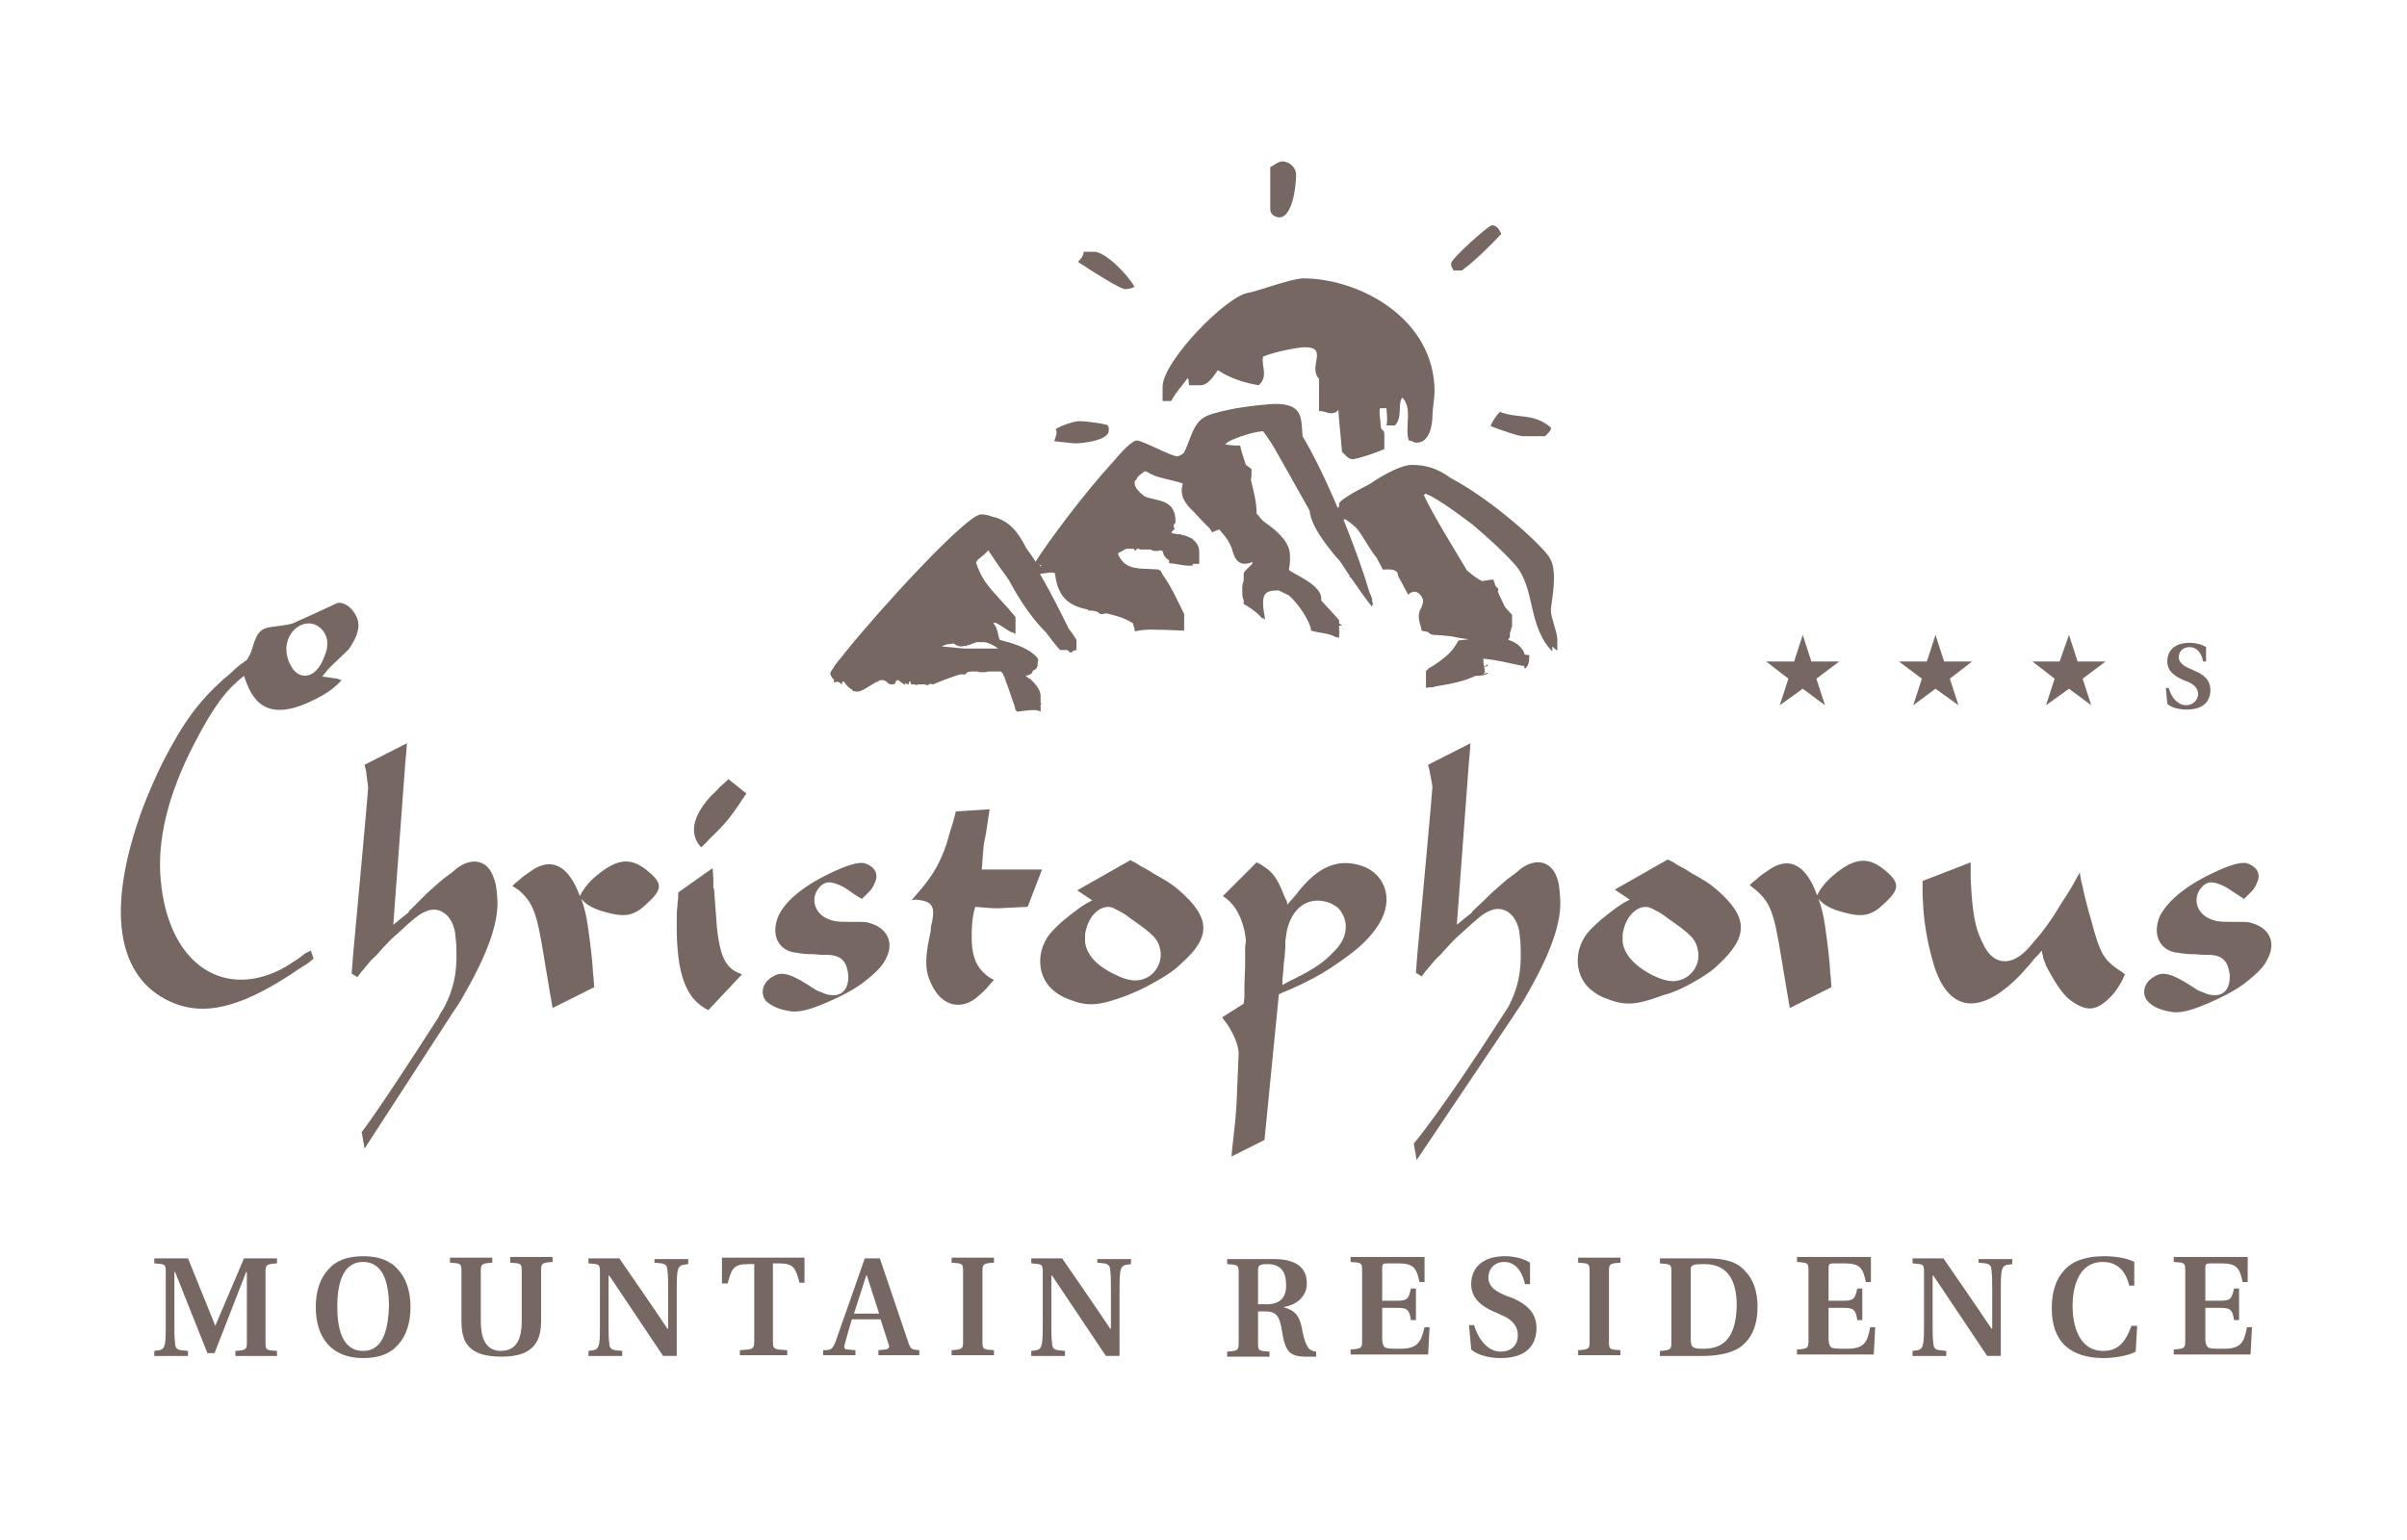<?xml version="1.0" encoding="UTF-8"?>
<svg xmlns="http://www.w3.org/2000/svg" xmlns:xlink="http://www.w3.org/1999/xlink" version="1.1" id="Ebene_1" x="0px" y="0px" viewBox="0 0 335.4 214.7" style="enable-background:new 0 0 335.4 214.7;" xml:space="preserve">
<style type="text/css">
	.st0{fill:#766763;}
</style>
<g>
	<path class="st0" d="M42.5,132.9c0,0-0.5,0.4-0.9,0.7c-0.6,0.4-1.1,0.7-1.7,1.1c-8.3,4.8-16.4,0.1-17.5-12   c-0.5-5.3,0.8-11.6,4.7-19.1c2.8-5.4,4.5-7.5,6.9-9.4c0,0,0.2,0.6,0.4,1.1c1.5,3.9,4.5,5,10.4,1.7c1.1-0.6,2-1.3,2.8-2.2L47,94.6   l-0.7-0.1l-0.7-0.1l-0.7-0.1l0.9-1.1l0.3-0.3l2.4-2.3l0.1-0.1c1.4-2,1.6-3.4,1.1-4.5c-0.8-1.7-2.2-2.2-2.8-1.9   c-3,1.4-3,1.4-5.9,2.7c-0.4,0.2-1,0.3-2.5,0.5c-2.1,0.2-2.6,0.6-3.3,2.9c-0.2,0.8-0.5,1.3-0.7,1.6v0.1l-1.1,0.8l-0.7,0.6   c0,0-0.8,0.8-1.6,1.4c-3.5,3.2-5.6,6-8.6,11.9c-0.9,1.9-1.8,3.9-2.6,6c-5.7,15.5-3,24.4,4.5,27.3c4,1.5,8.6,0.8,16-4   c0.6-0.4,1.2-0.8,1.8-1.2c0.4-0.2,0.8-0.5,0.8-0.5l0.7-0.6l-0.4-1.1L42.5,132.9z M43.2,86.9c1.3,0.1,2.5,1.4,2.4,2.9   c0,0.5-0.1,1-0.4,1.7c-0.3,0.8-0.6,1.4-1.1,1.9c-1.1,1.2-2.7,1-3.5-0.5c-0.5-0.8-0.7-1.7-0.7-2.5C40,88.2,41.6,86.8,43.2,86.9z"></path>
	<path class="st0" d="M72.2,124c2.1,1.8,2.6,3.2,3.6,9.4c0.4,2.4,0.8,4.8,0.8,4.8l0.4,2.3l5.8-2.9l-0.1-1.4c0,0-0.1-0.6-0.1-1.2   c-0.1-1.4-0.3-3.2-0.7-6c-0.2-1.4-0.5-2.6-0.9-3.7c0.8,0.9,1.7,1.4,3.6,1.9c2.6,0.7,3.8,0.4,5.5-1.2c2.3-2.1,2.3-2.9-0.1-4.8   c-2.3-1.8-4.3-1.5-7.5,1.4c-0.6,0.6-1.2,1.3-1.7,2.3c-1.6-4.4-4-5.3-6.5-3.7c-0.9,0.6-1.6,1.1-2,1.5l-0.5,0.4l-0.4,0.4l0.3,0.2   C71.7,123.6,71.9,123.9,72.2,124z"></path>
	<path class="st0" d="M98.9,116.9c2.1-2,2.8-2.9,4.1-4.8c0.3-0.5,0.6-0.9,0.6-0.9l0.4-0.6l-2.5-2l-0.4,0.4l-0.8,0.7   c-0.4,0.4-0.7,0.8-1.1,1.1c-2.9,3.1-3.1,5.6-1.5,7.3C97.6,118.2,98.3,117.6,98.9,116.9z"></path>
	<path class="st0" d="M99.9,129.3c-0.2-2.7-0.4-5.4-0.4-5.4l-0.1-0.2v-1.2l-0.1-1.5l-4.8,3.4v0.8c0,0-0.1,0.5-0.1,1.1   c-0.1,0.6-0.1,1.3-0.1,2c-0.1,7.8,1.4,11,4.4,12.5l4.7-5C101.3,135.1,100.4,133.8,99.9,129.3z"></path>
	<path class="st0" d="M109.8,140.9c1.3,0.3,3,0,6.8-1.8c1.5-0.7,2.5-1.3,3.5-2c2.2-1.7,3-2.6,3.5-3.8c0.9-2,0-3.9-2.3-4.6   c-0.5-0.2-1.1-0.2-1.6-0.2c-3,0-3.3,0-4.3-0.4c-1.8-0.7-2.5-2.7-1.4-4.2c0.6-0.8,1.3-1.1,2.2-0.8c0.8,0.2,1.5,0.6,2.2,1.1   c0.8,0.6,1.7,1.1,1.7,1.1c0.2-0.2,0.4-0.4,1.1-1.1c0.4-0.4,0.6-0.9,0.8-1.4c0.4-1.1-0.2-2.1-1.6-2.5c-0.8-0.1-2.1,0.1-5.3,1.7   c-4,2-5.9,4.1-6.6,5.6c-1.2,2.7,0,5,2.5,5.2c1.1,0.2,1.8,0.2,2.3,0.2c1.1,0.1,1.1,0.1,2.2,0.1c1.8,0.1,2.5,1,2.7,2.8   c0.1,2.3-1.2,3.3-3.3,2.6c-0.4-0.2-0.8-0.3-1.2-0.5c-3.4-2.3-4.7-2.6-5.8-2c-1.8,0.9-2,2.6-1.1,3.6   C107.4,140.1,108.2,140.6,109.8,140.9z"></path>
	<path class="st0" d="M136.8,121.3l0.1-1.4l0.1-1.3l0.1-1l0.3-1.5l0.3-2l0.2-1.3l-4.7,0.3l-0.4,1.5l-0.5,1.6c0,0-0.2,0.8-0.4,1.4   c-0.8,2.4-1.8,4.3-3.7,6.5c-0.4,0.5-0.8,0.9-1.2,1.4c0.2-0.1,0.4-0.1,0.6-0.1c2.5,0.2,2.8,1,2.1,3.9v0.4c0,0-0.2,1-0.4,2   c-0.4,2.5-0.3,3.8,0.4,5.3c1.4,3.2,4,3.8,6.2,2.2c0.6-0.5,1.3-1.1,1.8-1.7c0.2-0.2,0.4-0.5,0.4-0.5l0.4-0.4   c-0.1-0.1-0.3-0.2-0.4-0.2c-2.3-1.5-3-3.4-2.6-8.1c0.1-0.7,0.2-1.3,0.4-1.9c1.1,0.1,2.1,0.2,3,0.2c0.1,0,0.3,0,0.3,0l1.9-0.1   l2.1-0.1l2-5.2H136.8z"></path>
	<path class="st0" d="M164.3,124.1c-0.9-0.8-1.7-1.3-3.5-2.3c-0.6-0.4-1.1-0.7-1.7-1c-0.4-0.2-0.8-0.5-0.8-0.5l-0.8-0.4l-7.4,4.2   l2.1,1.4c-1.1,0.5-2.3,1.4-3.9,2.7c-0.6,0.5-1.1,1-1.6,1.5c-2.5,2.6-2.3,6.7,0.4,8.6c0.5,0.4,1.1,0.7,1.6,0.9   c2.7,1.1,4.2,1.1,8.2-0.4c1.3-0.5,2.6-1.1,4-1.9c1.8-1,2.8-1.7,3.7-2.6C168.8,130.6,168.7,127.9,164.3,124.1z M158.8,136.6   c-0.9,0.2-2.1-0.1-3.3-0.7c-2.8-1.3-4.1-2.9-4.3-4.6c0-0.4,0-0.7,0-1.1c0.5-3.1,2.7-4.3,4-3.6c0.8,0.4,1.6,0.8,2.3,1.4   c3.3,2.3,3.9,2.9,4.2,4.5C162,134.4,160.7,136.3,158.8,136.6z"></path>
	<path class="st0" d="M235.8,137c1.8-1,2.8-1.7,3.7-2.6c4.2-3.9,4.1-6.6-0.3-10.4c-0.9-0.8-1.7-1.3-3.5-2.3c-0.6-0.4-1.1-0.7-1.7-1   c-0.4-0.2-0.8-0.5-0.8-0.5l-0.8-0.4l-7.4,4.2l2.1,1.4c-1.1,0.5-2.3,1.4-3.9,2.7c-0.6,0.5-1.1,1-1.6,1.5c-2.5,2.6-2.3,6.7,0.4,8.6   c0.5,0.4,1.1,0.7,1.6,0.9c2.7,1.1,4.2,1.1,8.2-0.4C233,138.4,234.4,137.8,235.8,137z M226.1,131.3c0-0.4,0-0.7,0-1.1   c0.5-3.1,2.7-4.3,4-3.6c0.8,0.4,1.6,0.8,2.3,1.4c3.3,2.3,3.9,2.9,4.2,4.5c0.4,2-1,3.9-2.9,4.2c-0.9,0.2-2-0.1-3.3-0.7   C227.6,134.6,226.3,132.9,226.1,131.3z"></path>
	<path class="st0" d="M262.4,121.1c-2.3-1.8-4.3-1.5-7.5,1.4c-0.6,0.6-1.2,1.3-1.7,2.3c-1.6-4.5-4-5.3-6.5-3.7   c-0.9,0.6-1.6,1.1-2,1.5l-0.5,0.4l-0.4,0.4l0.3,0.2c0,0,0.2,0.2,0.5,0.4c2.1,1.8,2.6,3.2,3.6,9.4c0.4,2.4,0.8,4.8,0.8,4.8l0.4,2.3   l5.8-2.9l-0.1-1.4c0,0-0.1-0.6-0.1-1.2c-0.1-1.4-0.3-3.2-0.7-6c-0.2-1.4-0.5-2.6-0.9-3.7c0.8,0.9,1.7,1.4,3.6,1.9   c2.6,0.7,3.8,0.4,5.5-1.2C264.8,123.9,264.8,123,262.4,121.1z"></path>
	<path class="st0" d="M288.9,139.7c2.1,1.4,3.5,1.2,5.7-1.3c0.6-0.8,1.1-1.6,1.5-2.6l-0.4-0.3c0,0-0.3-0.2-0.6-0.4   c-2-1.4-2.5-2.3-3.7-6.8c-0.6-2-1.1-4.2-1.1-4.2l-0.1-0.5l-0.2-0.8l-0.2-1.2l-0.6,1.1c0,0-0.3,0.5-0.5,0.9   c-0.4,0.7-0.8,1.3-1.2,1.9c-1.9,3.1-2.6,4.1-4.8,6.6c-2.3,2.6-4.8,2.5-6.2-0.2c-1.1-2.1-1.5-3.6-1.8-7.6c0-0.6-0.1-1.3-0.1-1.9   c0-0.5,0-1.1,0-1.1v-1.1l-6.7,2.6v1c0,0,0,0.5,0,0.8c0,0.7,0.1,1.4,0.1,2c0.2,2.6,0.6,4.8,1.3,7.3c1.8,6.6,5.7,7.6,10.5,3.6   c0.8-0.7,1.6-1.4,2.6-2.6c0.4-0.4,0.7-0.8,1.1-1.3l0.5-0.5l0.5-0.6l0.1,0.5c0,0,0.1,0.2,0.1,0.5c0.1,0.4,0.3,0.7,0.4,1.1   C286.5,137.3,287.7,139,288.9,139.7z"></path>
	<path class="st0" d="M313.9,128.7c-0.5-0.2-1.1-0.2-1.6-0.2c-3,0-3.3,0-4.3-0.4c-1.8-0.7-2.5-2.7-1.4-4.2c0.6-0.8,1.3-1.1,2.2-0.8   c0.8,0.2,1.5,0.6,2.2,1.1c0.9,0.6,1.7,1.1,1.7,1.1c0.2-0.2,0.4-0.4,1.1-1.1c0.4-0.4,0.6-0.9,0.8-1.4c0.4-1.1-0.2-2.1-1.6-2.5   c-0.8-0.1-2.1,0.1-5.3,1.7c-4,2-5.9,4.1-6.7,5.6c-1.2,2.7,0,5,2.5,5.2c1.1,0.2,1.8,0.2,2.3,0.2c1.1,0.1,1.1,0.1,2.2,0.1   c1.8,0.1,2.5,1,2.7,2.8c0.1,2.3-1.2,3.3-3.3,2.6c-0.4-0.2-0.8-0.3-1.2-0.5c-3.4-2.3-4.7-2.6-5.8-2c-1.8,0.9-2,2.6-1.1,3.6   c0.6,0.6,1.4,1.1,3,1.4c1.3,0.3,3,0,6.8-1.8c1.5-0.7,2.5-1.3,3.5-2c2.2-1.7,3-2.6,3.5-3.8C317.1,131.3,316.2,129.4,313.9,128.7z"></path>
	<path class="st0" d="M191.6,129.6c2.9-3.8,1.6-7.7-1.8-8.9c-3.3-1.1-6.2,0-9.2,4c-0.4,0.5-0.8,0.9-0.8,0.9l-0.4,0.5l-0.1-0.5   c0,0-0.3-0.5-0.5-1.1c-0.8-2-1.4-2.9-2.8-3.8c-0.3-0.2-0.5-0.3-0.5-0.3l-0.4-0.2l-4.7,4.7c1.4,0.9,2.4,2.3,3,4.8   c0.1,0.5,0.2,1,0.2,1.5l-0.1,0.8v2.6l-0.1,2.8v0.8v0.8l-0.1,0.9l-3,1.9c0.2,0.3,0.4,0.6,0.6,0.8c1,1.5,1.6,2.9,1.7,4.1l-0.3,7.3   l-0.2,2.5l-0.4,3.6l-0.1,1.1l4.6-2.3l2-20.3l0.6-0.3c0,0,0.5-0.2,1-0.4c2.5-1.1,4.1-2,5.5-2.9C188.6,132.8,190.2,131.5,191.6,129.6   z M186.1,132.4c-1.3,1.4-2.3,2.2-4.7,3.5c-0.5,0.2-0.9,0.5-1.4,0.7c-0.4,0.2-0.6,0.3-0.6,0.3l-0.7,0.4v-0.8l0.1-1l0.1-1.3l0.1-0.8   l0.1-1.4v-0.8l0.2-1.4c0.8-3.6,3.3-5,6.1-3.9c0.4,0.2,0.7,0.4,1,0.6C187.8,127.9,188.1,130.3,186.1,132.4z"></path>
	<path class="st0" d="M216.9,122.2c-0.8-2.1-2.8-2.7-5-1.1c-0.9,0.8-1.8,1.4-1.8,1.4l-0.6,0.5l-1.8,1.6l-0.8,0.8l-1.7,1.6l-0.1,0.2   l-1,0.8l-1.1,0.9l0.3-4l1.4-18.9l0.1-1l0.1-1.4l-5.9,3c0,0,0.1,0.5,0.2,0.8c0.1,0.7,0.3,1.4,0.4,2.3c0,0.5-1.5,16.8-1.5,16.8   l-0.6,6.5l-0.2,2.6l0.8,0.5l0.6-0.8c0,0,0.3-0.3,0.6-0.7c0.4-0.5,0.9-1.1,1.4-1.5c1.5-1.7,2.1-2.3,2.8-2.9c2.5-2.3,3.1-2.8,4-3.2   c1.8-0.9,3.7,0.2,4.2,2.8c0.1,0.8,0.2,1.7,0.2,2.6c0.1,3.1-0.4,5.4-1.7,7.9c-0.3,0.5-0.6,0.9-0.9,1.4   c-8.6,13.4-12.3,17.7-12.3,17.7l0.4,2.3l13.5-20.1c0,0,0.5-0.8,1-1.5c0.4-0.6,0.7-1.2,1-1.7c3.6-6.3,4.7-10.3,4.5-13.2   C217.3,123.6,217.2,122.9,216.9,122.2z"></path>
	<path class="st0" d="M51.3,109.8c0,0.5-1.5,16.8-1.5,16.8l-0.6,6.5l-0.2,2.6l0.8,0.5l0.6-0.8c0,0,0.3-0.3,0.6-0.7   c0.4-0.5,0.9-1.1,1.4-1.5c1.5-1.7,2.1-2.3,2.8-2.9c2.5-2.3,3.1-2.8,4-3.2c1.8-0.9,3.7,0.2,4.2,2.8c0.1,0.8,0.2,1.7,0.2,2.6   c0.1,3.1-0.4,5.4-1.7,7.9c-0.3,0.5-0.6,0.9-0.8,1.4c-8.6,13.4-10.7,16-10.7,16l0.4,2.3l12-18.5c0,0,0.5-0.8,1-1.5   c0.4-0.6,0.7-1.2,1-1.7c3.6-6.3,4.7-10.3,4.5-13.2c-0.1-1.7-0.3-2.4-0.6-3.1c-0.8-2.1-2.8-2.7-5-1.1c-0.9,0.8-1.8,1.4-1.8,1.4   l-0.6,0.5l-1.8,1.6l-0.8,0.8L57,127l-0.1,0.2l-1,0.8l-1.1,0.9l0.3-4l1.4-18.9l0.1-1l0.1-1.4l-5.9,3c0,0,0.1,0.5,0.2,0.8   C51.1,108.2,51.2,109,51.3,109.8z"></path>
	<path class="st0" d="M169.9,73.8c0.6,0.7,1.2,1.4,1.5,2.1c0.1,0.1,0.1,0.3,0.2,0.4c0.4,1.5,0.9,2.9,3,2c-0.1,0.1-0.1,0.3-0.2,0.4   c-0.4,0.4-0.9,0.8-1.1,1.2v1c-0.1,0.3-0.2,0.6-0.2,1c0,1,0,1.4,0.2,1.8v0.5c0.8,0.4,1.4,0.9,1.9,1.3c0.2,0.2,0.5,0.5,0.8,0.8   c0-0.1,0-0.1,0-0.2c0.1,0.1,0.2,0.2,0.3,0.3c-0.7-3.6-0.2-4.1,1.8-4.1c0,0,0.1,0,0.1,0c0.4,0.2,0.8,0.4,1.4,0.7   c1.4,1.2,3,3.7,3.1,4.9c1.3,0.4,2.5,0.3,3.6,1c0,0,0-0.1,0-0.1c0.1,0,0.2,0.1,0.3,0.1v-0.7c0.1,0,0.1-0.1,0.2-0.1   c-0.1,0-0.2,0-0.2,0v-0.9c0.1,0,0.2,0,0.4,0c-0.1-0.1-0.2-0.2-0.4-0.3v-0.4c0-0.1-1.1-1.3-2.5-2.8c0.3-1.9-3-3.3-4.3-4.1   c-0.1-0.1-0.1-0.1-0.2-0.2c0.2-0.9,0.2-1.9,0.1-2.5c-0.3-1.7-2-3.1-3.6-4.2c-0.3-0.3-0.6-0.6-0.7-0.8c-0.1-0.1-0.2-0.2-0.3-0.3   c0-1.6-0.4-3.1-0.8-4.7c0.1-0.5,0.1-1,0.1-1.5c-0.2-0.2-0.5-0.4-0.8-0.6c-0.3-0.9-0.6-1.8-0.8-2.7c-0.7,0-1.5,0-2.1-0.2   c0.2-0.1,0.4-0.3,0.6-0.4c1.2-0.6,3.3-1.3,4.7-1.4h0c0.3,0.4,0.9,1.2,1.6,2.4c1.2,2.1,3,5.3,4.9,8.7c0,0.3,0.1,0.6,0.2,1l0.4,0   c0,0,0,0,0,0l-0.4,0c0.5,1.6,1.9,3.5,3.2,5.1h0c0.3,0.3,0.5,0.6,0.8,0.9c0.5,0.7,0.9,1.4,1.4,2.1c-0.1,0.1-0.2,0.1-0.2,0.1   c0.2,0,0.3,0.1,0.4,0.2c1.1,1.6,2.1,3,2.9,4v-0.4c0.1,0.1,0.1,0.2,0.2,0.3c-0.1-0.2-0.1-0.5-0.2-0.7v-0.3c-0.1-0.3-0.2-0.6-0.4-1   c-0.9-3.1-2.2-6.6-3.6-10.1c0.1,0,0.2,0,0.3,0c0.6,0.4,1.1,0.8,1.6,1.3c1,1.3,1.7,2.8,2.7,4c0.3,0.6,0.6,1.1,0.9,1.7   c1.2-0.1,2.1,0,2.1,0.8c0,0.1,0.7,1.3,1.1,2.1c0,0,0,0,0,0c0,0,0,0,0,0c0.2,0.3,0.3,0.6,0.3,0.6c1.3-1.2,2.1,0.5,2.1,0.8   c0,0.5-0.2,0.9-0.4,1.3c-0.1,0.1-0.1,0.2-0.1,0.3c-0.1,0.2-0.1,0.4-0.1,0.6c0,0.8,0.3,1.3,0.4,2c0.3,0.1,0.6,0.1,0.9,0.2   c0.2,0.2,0.4,0.4,0.9,0.4c0.5,0,1.4,0.1,2.4,0.2c0.8,0.2,1.6,0.3,2.3,0.4c-0.5,0.1-1.1,0.1-1.4,0.2c-0.4,0.8-0.9,1.4-1.4,1.9   c-0.7,0.6-1.5,1.3-2.8,2v0.1c-0.1,0.1-0.2,0.1-0.3,0.2v2.4c0.3-0.1,0.5-0.1,0.8-0.1c0.1,0,0.3,0,0.4-0.1c2.4-0.4,4-0.7,5.7-1.5   c0.9,0,1.4-0.1,1.8-0.4c-0.4-0.1-0.6,0.3-0.7,0.1c0.1,0,0.1-0.1,0.2-0.1c0-0.3,0-0.6-0.1-0.8c0.2-0.2,0.6,0,0.5-0.4   c-0.3,0.2-0.4,0.3-0.5,0.3c-0.1-0.4-0.1-0.7-0.1-1.1c2.6,0.3,3.3,0.6,5.4,1v0c0.1,0,0.2,0,0.3,0V93c0,0.1,0.1,0.2,0.1,0.2   c0.6-0.4,0.6-1.3,0.6-1.9c-0.2,0-0.4,0-0.7-0.1V91c-0.5-1.1-1.5-1.6-2.2-1.8c0,0,0-0.1,0-0.2c0.1,0,0.2,0,0.2-0.5   c0-0.1,0-0.2,0-0.3c0.1-0.2,0.2-0.5,0.2-0.8c0.1,0.1,0.1,0.1,0.1,0.1v-1.8c-0.4-0.4-0.7-0.8-1-1.1c-0.3-0.7-0.7-1.4-1-2.2   c0.1-0.2,0.2-0.3-0.3-0.7c-0.1-0.3-0.2-0.6-0.3-0.9c-0.5,0-1,0.1-1.6,0.2c-0.6-0.3-1.3-0.8-2.1-1.5c-1.4-2.4-4.9-8-6-10.5   c0.1-0.1,0.2-0.1,0.2-0.2c1.2,0.4,3.8,2.2,6.7,4.4c0,0,0,0.1,0,0.1c0,0,0,0,0.1,0c2,1.7,4.1,3.6,5.7,5.4c2.9,3.3,1.7,8.5,5.2,12.1   v-0.7c0.2,0.2,0.4,0.4,0.7,0.6v-1.7c-0.1-1.2-0.9-2.9-0.9-3.9c0-1,1.1-5.5-0.2-7.4c-1.2-1.9-8.1-8.1-13.8-11.1   c-1.9-1.4-3.6-1.8-5.4-1.8c-1.3,0-3.7,1.2-5.9,2.7c-2.2,1.1-4.2,2.3-4.2,2.7c0,0.2,0,0.3,0,0.4c-0.1,0.1-0.1,0.1-0.2,0.2   c-1.6-3.8-3.3-7.3-4.9-10c-0.2-2.5,0.1-4.5-3.8-4.5c-0.5,0-3,0.2-5.4,0.6c-1.5,0.3-3.1,0.6-4.2,1.1c-2,0.9-2.3,3.8-3.2,5.2   c-0.3,0.2-0.6,0.4-0.9,0.4c-0.8,0-4.8-2.2-5.6-2.2c-0.6,0-1.9,1.3-3.5,3.2c-3.7,4-9,11.1-10.6,13.7c-0.4-0.7-0.9-1.3-1.3-1.9   c-1.1-2.2-2.4-3.9-4.8-4.4c-0.5-0.2-1-0.3-1.5-0.3c-2,0-14,13.1-18.9,19.2h0c-0.3,0.4-0.6,0.8-0.9,1.1c-0.4,0.5-0.7,0.9-0.7,1   c-0.3,0.4-0.5,0.7-0.5,0.8c0,0.2,0,0.3,0.1,0.4c0.1,0.2,0.2,0.4,0.4,0.5v0.4c0.2,0,0.3,0,0.5-0.1c0.2,0.1,0.4,0.2,0.6,0.4   c0-0.2,0.1-0.3,0.1-0.4c0.1,0,0.1,0,0.2,0c0.2,0.4,0.7,0.9,1.2,1.2c0,0.1,0.1,0.1,0.1,0.2l0,0c0,0,0,0,0,0c0,0,0.1,0,0.1-0.1   c0.2,0.1,0.3,0.1,0.5,0.1c0.6,0,1.8-0.9,2.7-1.4c0.1,0,0.1,0.1,0.2,0.1c0-0.1,0-0.2,0-0.2c0.2-0.1,0.4-0.1,0.5-0.1   c0.8,0,0.6,0.6,1.4,0.6c0.8,0,0.2-0.6,0.9-0.6c0.3,0.3,0.6,0.5,1,0.7c-0.1-0.1-0.1-0.2-0.1-0.3c0.2,0.1,0.3,0.2,0.5,0.2   c0-0.2,0.1-0.3,0.1-0.4c0.1,0,0.1,0,0.2,0c0,0.2-0.2,0.4,0.4,0.4h0.2c0.1,0.1,0.2,0.1,0.3,0.1c0,0,0-0.1,0-0.1h1.1   c0.1,0.1,0.2,0.1,0.4,0.1c0.1-0.1,0.2-0.1,0.3-0.2c0.1,0,0.2,0.1,0.4,0.1c0,0,2.1-0.9,3.8-1.4c0.2,0,0.5,0,0.7,0   c0.1-0.1,0.2-0.2,0.3-0.3c0.3-0.1,0.6-0.1,0.8-0.1h0.6c0.2,0.1,0.4,0.1,0.7,0.1c0.3,0,0.5,0,0.8-0.1h1.7c0.1,0,0.1,0.1,0.2,0.1   c0.2,0.3,0.4,0.7,0.5,1.1c0,0,0,0,0,0c0.4,1,0.8,2.3,1.3,3.7c0,0.2,0.1,0.3,0.1,0.5h0c0,0,0,0,0,0h0.1c0,0.1,0.1,0.2,0.1,0.2   c2.3-0.3,2.8-0.3,3.3,0v-1c0,0,0.1,0,0.1,0c0-0.1-0.1-0.2-0.1-0.3v-0.9c0-0.8-0.7-1.7-1.4-2.3c0,0,0-0.1,0-0.1c-0.1,0-0.1,0-0.2,0   c-0.2-0.2-0.4-0.3-0.5-0.4c0.4-0.1,1-0.2,1-0.7c0.4-0.2,0.7-0.3,0.7-1.1c0-0.1,0-0.2,0-0.2c0,0,0-0.1,0.1-0.1   c-0.1-0.5-0.5-0.8-0.9-1.1h0c-1.4-1.1-4.1-1.7-4.5-1.8c-0.3-0.8-0.3-1.8-0.9-2.3c0.1-0.1,0.2-0.1,0.3-0.1c0.9,0.4,1.5,1,2.4,1.4   c0,0,0,0,0-0.1c0.1,0.1,0.3,0.2,0.4,0.3v-1.8c0,0,0-0.1,0.1-0.1c0,0,0,0-0.1,0v-0.5c-2.7-3.3-4.5-4.4-5.5-7.6   c0.1-0.1,0.1-0.2,0.2-0.3h0c0.1-0.1,0.1-0.2,0.2-0.2c0.5-0.4,1-0.8,1.3-1.2c0.3,0.5,0.7,1,1,1.5h0c0.6,0.9,1.3,1.8,1.9,2.7   c1.3,2.4,2.9,5,5.1,7.2c0.6,0.8,1.3,1.7,2,2.5h1c0.2,0.1,0.3,0.3,0.5,0.4c0.4-0.4,0.8-0.4,0.8-0.4v-1.4c-0.3-0.5-0.7-1.1-1.1-1.6   c-1-2-2.4-4.9-4-7.6c0.7-0.1,1.2-0.2,1.7-0.2c0.1,0,0.3,0.1,0.4,0.1c0.4,3.7,2.3,4.6,4.7,5.1c-0.1,0-0.1,0.1-0.1,0.1   c1.8,0,1.3,0.5,1.9,0.5c0.3,0,0.5-0.1,0.7-0.1c1.2,0.3,2.5,0.6,3.7,1.4c0,0.2,0.1,0.5,0.2,0.8c0,0.1,0,0.2,0,0.3c0,0,0,0,0.1-0.1   c0,0,0,0.1,0,0.1c1.4-0.3,1.9-0.3,6.8-0.1v-2.3c-0.7-1.4-1.8-3.9-3-5.5c-0.1-0.2-0.2-0.4-0.3-0.6c-0.1,0-0.1,0-0.1,0.1   c0-0.1-0.1-0.2-0.1-0.2c-1.6-0.2-3.5,0.1-4.7-0.8c-0.4-0.3-0.7-0.7-1-1.3v-0.2c0.4-0.2,0.8-0.4,1.1-0.6h1.1c0,0.1,0.1,0.3,0.3,0.2   c0-0.1,0.1-0.2,0.1-0.2h0.4c0,0,0,0.1-0.1,0.1c0.5,0,1,0,1.6,0c0.2,0.1,0.4,0.2,0.7,0.2c0.3,0,0.5,0,0.6-0.1c0.1,0,0.3,0.1,0.4,0.1   c0.1,0.6,0.4,1,0.9,1.3c0,0.1,0,0.3,0,0.4c1.3,0.1,2.4,0.5,3.4,0.3c-0.1-0.1-0.1-0.2-0.2-0.2h1v-1.7c0-0.8-0.4-1.3-0.9-1.7   c0,0,0.1,0,0.1,0s-0.3-0.2-0.8-0.4c-0.2-0.1-0.5-0.2-0.7-0.2c-0.2-0.1-0.3-0.1-0.5-0.2c0,0,0,0.1,0,0.1c-0.4-0.1-0.8-0.1-1-0.2   c0,0-0.1-0.1-0.1-0.1l0.5-0.5c-0.1-0.1-0.1-0.2-0.2-0.3c0.1-0.1,0.1-0.3,0.1-0.4c0.1,0,0.2,0,0.2-0.3c0-3.2-2.6-2.8-4.3-3.5   c-0.5-0.4-1-0.8-1.3-1.4c-0.1-0.2-0.1-0.5-0.1-0.7c0.2-0.2,0.3-0.3,0.4-0.6c0.3-0.3,0.7-0.6,1-0.8c0.2,0,0.3,0.1,0.4,0.1   c1.3,0.9,3.3,1,4.9,1.6c0,0,0,0,0,0.1c-0.5,1.6,0.4,2.8,1.6,3.9c0.7,0.8,1.5,1.6,2.2,2.3c0.1,0.2,0.2,0.3,0.3,0.5   C169.8,73.8,169.9,73.8,169.9,73.8z M137,89.5c0.6,0,1.4,0.4,2.1,0.9h-4.7c-1.1-0.1-2.2-0.2-3.2-0.3c0.2-0.1,0.5-0.2,0.8-0.3   c0.3,0,0.6-0.1,0.9-0.1c0.3,0.2,0.5,0.4,1.1,0.4c0.1,0,0.3,0,0.4-0.1c0.1,0,0.2,0.1,0.3,0.1c0-0.1-0.1-0.1-0.1-0.1   c0.5-0.1,1-0.3,1.5-0.5C136.4,89.5,136.7,89.5,137,89.5z M144.8,78.7c0.1,0,0.2,0.1,0.3,0.1c-0.1,0.1-0.1,0.2-0.1,0.2   C145,78.9,144.9,78.8,144.8,78.7z"></path>
	<path class="st0" d="M178.3,30.3c1.6,0,2.3-3.7,2.3-6c0-0.9-0.9-1.8-1.9-1.8c-0.6,0-1.1,0.5-1.7,0.8v5.9   C177,29.8,177.6,30.3,178.3,30.3z"></path>
	<path class="st0" d="M203.7,37.7c1.8-1.3,3.9-3.4,5.5-5.1c-0.3-0.6-0.6-1.2-1.3-1.2c-0.5,0-5.7,4.7-5.7,5.3c0,0.7,0.3,0.7,0.3,1   H203.7z"></path>
	<path class="st0" d="M158.1,40c-1-1.8-4.1-4.9-5.6-4.9H151c0,0.6-0.5,1.1-0.8,1.4c2.1,1.4,5.9,3.8,6.6,3.8   C157.4,40.3,157.8,40.1,158.1,40z"></path>
	<path class="st0" d="M207.7,59.4c1.6,0.6,3.9,1.4,4.5,1.4h3.1c0.6-0.6,0.9-0.9,0.8-1.2c-2.4-2.1-4.7-1.2-7.1-2.2   C208.5,57.9,207.9,58.8,207.7,59.4z"></path>
	<path class="st0" d="M150,61.8c0.4,0,4.5-0.3,4.5-1.8c0-0.7,0-0.5-0.3-0.8c-1.3-0.3-3.2-0.5-3.8-0.5c-0.6,0-2.3,0.5-3.3,1.1   c0.3,0.6,0,1-0.2,1.7C148,61.6,149.4,61.8,150,61.8z"></path>
	<path class="st0" d="M165.5,52.7c0.2,0.2,0.1,0.7,0.2,1h1.6c1.2,0,2.2-1.9,2.4-2.1c1.8,1.2,3.9,1.8,5.7,2.1c1.4-1.3,0.3-2.7,0.6-4   c2-0.8,5.1-1.3,5.8-1.3c3.4,0,0.4,2.7,2,4.4v4.5c0.9,0,1,0.3,1.7,0.3c0.6,0,0.9-0.3,1-0.5c0,0.9,0.4,4.4,0.5,5.9   c0.5,0.4,0.8,1,1.5,1c0.6,0,3-0.8,4.4-1.4v-2.1c0-0.7-0.5-0.4-0.5-1.1c0-0.7-0.3-1.9-0.1-2.5h0.9c0,0.7,0.2,1.4,0,2.4h1.2   c1.1-1.3,0.3-2.9,1-3.9c1.5,1.6,0.3,4,0.9,6c0.6,0,0.5,0.3,1.1,0.3c1.8,0,2.2-2.4,2.2-3.8c0-0.7,0.3-2.6,0.3-3.3   c0-10.3-10.6-15.8-18.3-15.8c-1.6,0-6.4,1.8-7.6,2c-3.1,0.4-12,9.6-12,13.1v2h1.2C163.8,54.7,164.8,53.7,165.5,52.7z"></path>
	<polygon class="st0" points="248,98.3 251.2,96 254.3,98.3 253.1,94.6 256.3,92.2 252.4,92.2 251.2,88.5 250,92.2 246.1,92.2    249.2,94.6  "></polygon>
	<polygon class="st0" points="269.7,96 272.9,98.3 271.7,94.6 274.8,92.2 270.9,92.2 269.7,88.5 268.5,92.2 264.6,92.2 267.8,94.6    266.6,98.3  "></polygon>
	<polygon class="st0" points="285.1,98.3 288.3,96 291.4,98.3 290.2,94.6 293.4,92.2 289.5,92.2 288.3,88.5 287,92.2 283.2,92.2    286.3,94.6  "></polygon>
	<path class="st0" d="M257.3,188c-0.9,0-1.4,0-1.9-0.1c-0.4-0.1-0.6-0.5-0.6-1.4v-4.2h2.2c1.4,0,1.6,0.4,1.8,1.7h0.7v-4.4h-0.7   c-0.3,1.3-0.4,1.7-1.8,1.7h-2.2v-4.5c0-0.6,0.1-0.7,0.7-0.7h1.6c2.1,0,2.5,0.7,2.9,2.6h0.7v-3.5h-10.3v0.7c1.5,0.1,1.6,0.1,1.6,1.2   v9.8c0,1-0.1,1.1-1.6,1.2v0.7h10.7l0.2-3.8h-0.7C260.2,187.2,259.7,188,257.3,188z"></path>
	<path class="st0" d="M126.6,187.2l-4-11.8h-2.1l-2.2,6.3c-0.7,1.9-1.4,4-1.9,5.4c-0.4,0.9-0.5,1.1-1.7,1.1v0.7h4.5v-0.7l-1.1-0.1   c-0.5,0-0.5-0.3-0.4-0.7c0.3-1.1,0.6-2.2,1-3.5h4l1.1,3.4c0.2,0.5,0.1,0.7-0.4,0.8l-1,0.1v0.7h5.7v-0.7   C127.1,188.1,126.9,188.1,126.6,187.2z M119,183.1c0.2-0.7,1.5-4.6,1.7-5.3h0.1l1.7,5.3H119z"></path>
	<path class="st0" d="M309.8,188c-0.9,0-1.4,0-1.9-0.1c-0.4-0.1-0.6-0.5-0.6-1.4v-4.2h2.2c1.4,0,1.6,0.4,1.8,1.7h0.7v-4.4h-0.7   c-0.3,1.3-0.4,1.7-1.8,1.7h-2.2v-4.5c0-0.6,0.1-0.7,0.7-0.7h1.6c2.1,0,2.5,0.7,2.9,2.6h0.7v-3.5h-10.3v0.7c1.5,0.1,1.6,0.1,1.6,1.2   v9.8c0,1-0.1,1.1-1.6,1.2v0.7h10.7l0.2-3.8h-0.7C312.7,187.2,312.2,188,309.8,188z"></path>
	<path class="st0" d="M293.1,188.3c-3.7,0-4.3-4.1-4.3-6.3c0-2.1,0.6-6.1,4.2-6.1c2.3,0,3.3,1.6,3.7,3.3h0.7v-3.3   c-1.1-0.6-2.9-0.8-4.2-0.8c-2.6,0-4.5,0.7-5.6,2c-1.2,1.3-1.7,3.1-1.7,5.3c0,2.2,0.6,4,1.9,5.2c1.2,1.1,3,1.7,5.3,1.7   c1.4,0,3.4-0.3,4.5-0.9l0.2-3.6H297C296.3,186.7,295.4,188.3,293.1,188.3z"></path>
	<path class="st0" d="M275.7,176l1,0.1c0.5,0.1,0.8,0.3,0.8,1c0.1,0.7,0.1,1.4,0.1,2.8v5.3l-0.1,0c-2.2-3.3-4.5-6.6-6.7-9.8h-4.3   v0.7c1.5,0.1,1.6,0.1,1.6,1.2v7.1c0,1.4,0,2.1-0.1,2.8c-0.1,0.6-0.3,0.9-0.8,1l-0.7,0.1v0.7h4.7v-0.7l-1-0.1   c-0.5-0.1-0.8-0.3-0.8-1c-0.1-0.7-0.1-1.4-0.1-2.8v-6.6h0.1c2.5,3.7,5,7.5,7.5,11.2h1.9v-8.9c0-1.4,0-2.1,0.1-2.8   c0.1-0.6,0.3-0.9,0.8-1l0.7-0.1v-0.7h-4.7V176z"></path>
	<path class="st0" d="M100.7,178.9h0.7c0.5-2,0.8-2.7,2.8-2.7h0.9V187c0,0.7-0.1,1-0.8,1.1l-1.2,0.1v0.7h6.6v-0.7l-1.2-0.1   c-0.7-0.1-0.8-0.3-0.8-1.1v-10.9h0.9c2,0,2.3,0.7,2.8,2.7h0.7v-3.5h-11.5V178.9z"></path>
	<path class="st0" d="M237.9,175.4h-6.6v0.7c1.5,0.1,1.6,0.1,1.6,1.2v9.8c0,1-0.1,1.1-1.6,1.2v0.7h5.9c1.6,0,3.6-0.2,5.1-1.1   c1.5-1,2.6-2.7,2.6-5.8c0-2.1-0.6-3.8-1.7-4.9C242.1,175.9,240.4,175.4,237.9,175.4z M237.3,188c-1.4,0-1.7-0.2-1.7-1.2v-9.9   c0-0.6,0.4-0.7,1.9-0.7c3.2,0,4.5,2.2,4.5,5.8C241.9,187,239.7,188,237.3,188z"></path>
	<path class="st0" d="M71.1,176c1.5,0.1,1.6,0.1,1.6,1.2v7c0,2-0.5,4.1-2.9,4.1c-2.3,0-2.8-2.1-2.8-4.1v-7c0-1,0.1-1.1,1.6-1.2v-0.7   h-5.9v0.7c1.5,0.1,1.6,0.1,1.6,1.2v7c0,1.2,0.2,2.2,0.6,2.9c0.9,1.5,2.6,2,5,2c2.2,0,4-0.5,4.9-2.1c0.4-0.7,0.6-1.7,0.6-2.9v-7   c0-1,0.1-1.1,1.6-1.2v-0.7h-5.9V176z"></path>
	<path class="st0" d="M50.6,175.1c-2.2,0-3.8,0.6-4.9,1.9c-1.1,1.2-1.7,3-1.7,5.2c0,2.2,0.6,4,1.7,5.2c1.1,1.2,2.7,1.9,4.9,1.9   c2.2,0,3.8-0.6,4.9-1.9c1.1-1.2,1.7-3,1.7-5.2c0-2.2-0.6-4-1.7-5.2C54.4,175.7,52.8,175.1,50.6,175.1z M50.6,188.3   c-3.1,0-3.6-3.5-3.6-6.2c0-2.6,0.5-6.2,3.6-6.2c3.1,0,3.6,3.6,3.6,6.2C54.1,184.8,53.6,188.3,50.6,188.3z"></path>
	<path class="st0" d="M132.6,176c1.5,0.1,1.6,0.1,1.6,1.2v9.8c0,1-0.1,1.1-1.6,1.2v0.7h5.9v-0.7c-1.5-0.1-1.6-0.1-1.6-1.2v-9.8   c0-1,0.1-1.1,1.6-1.2v-0.7h-5.9V176z"></path>
	<path class="st0" d="M91.2,176l1,0.1c0.5,0.1,0.8,0.3,0.8,1c0.1,0.7,0.1,1.4,0.1,2.8v5.3l-0.1,0c-2.2-3.3-4.5-6.6-6.7-9.8h-4.3v0.7   c1.5,0.1,1.6,0.1,1.6,1.2v7.1c0,1.4,0,2.1-0.1,2.8c-0.1,0.6-0.3,0.9-0.8,1l-0.7,0.1v0.7h4.7v-0.7l-1-0.1c-0.5-0.1-0.8-0.3-0.8-1   c-0.1-0.7-0.1-1.4-0.1-2.8v-6.6h0.1c2.5,3.7,5,7.5,7.5,11.2h1.9v-8.9c0-1.4,0-2.1,0.1-2.8c0.1-0.6,0.3-0.9,0.8-1l0.7-0.1v-0.7h-4.7   V176z"></path>
	<path class="st0" d="M152.9,176l1,0.1c0.5,0.1,0.8,0.3,0.8,1c0.1,0.7,0.1,1.4,0.1,2.8v5.3l-0.1,0c-2.2-3.3-4.5-6.6-6.7-9.8h-4.3   v0.7c1.5,0.1,1.6,0.1,1.6,1.2v7.1c0,1.4,0,2.1-0.1,2.8c-0.1,0.6-0.3,0.9-0.8,1l-0.7,0.1v0.7h4.7v-0.7l-1-0.1   c-0.5-0.1-0.8-0.3-0.8-1c-0.1-0.7-0.1-1.4-0.1-2.8v-6.6h0.1c2.5,3.7,5,7.5,7.5,11.2h1.9v-8.9c0-1.4,0-2.1,0.1-2.8   c0.1-0.6,0.3-0.9,0.8-1l0.7-0.1v-0.7h-4.7V176z"></path>
	<path class="st0" d="M210.7,180.9l-0.6-0.2c-1.3-0.5-2.7-1.2-2.7-2.6c0-1.3,0.9-2.2,2.2-2.2c1.3,0,2.4,0.9,2.9,3.1h0.7v-3   c-0.9-0.6-2.3-0.9-3.5-0.9c-3.2,0-4.7,1.7-4.7,3.9c0,2.3,2,3.4,3.8,4.1l0.4,0.2c1.3,0.5,2.3,1.4,2.3,2.8c0,1.5-1,2.3-2.4,2.3   c-1.6,0-3-1.4-3.7-3.7h-0.7l0.3,3.4c1,0.9,2.8,1.2,4.1,1.2c3.8,0,5-2,5-4.2C214.1,182.8,212.5,181.7,210.7,180.9z"></path>
	<path class="st0" d="M219.9,176c1.5,0.1,1.6,0.1,1.6,1.2v9.8c0,1-0.1,1.1-1.6,1.2v0.7h5.9v-0.7c-1.5-0.1-1.6-0.1-1.6-1.2v-9.8   c0-1,0.1-1.1,1.6-1.2v-0.7h-5.9V176z"></path>
	<path class="st0" d="M30,184.8L30,184.8l-3.8-9.4h-4.7v0.7c1.5,0.1,1.6,0.1,1.6,1.2v7.1c0,1.4,0,2.1-0.1,2.8   c-0.1,0.6-0.3,0.9-0.8,1l-0.7,0.1v0.7h4.7v-0.7l-1-0.1c-0.5-0.1-0.8-0.3-0.8-1c-0.1-0.7-0.1-1.4-0.1-2.8v-7.1h0.1l4.5,11.3h1   l4.4-11.3h0.1v9.8c0,1-0.1,1.1-1.6,1.2v0.7h5.8v-0.7c-1.5-0.1-1.6-0.1-1.6-1.2v-9.8c0-1,0.1-1.1,1.6-1.2v-0.7h-4.6L30,184.8z"></path>
	<path class="st0" d="M181.5,185.6c-0.3-1.6-0.6-2.9-2.7-3.4v0c1.9-0.3,3.3-1.5,3.3-3.3c0-1.9-1.1-3.4-4.6-3.4h-6.5v0.7   c1.5,0.1,1.6,0.1,1.6,1.2v9.8c0,1-0.1,1.1-1.6,1.2v0.7h5.9v-0.7c-1.5-0.1-1.6-0.1-1.6-1.2v-4.4h1.1c1.1,0,1.7,0.4,2,1.6   c0.2,0.6,0.3,1.9,0.6,2.8c0.4,1.4,1.2,1.9,2.9,1.9h1.5v-0.7c-0.4,0-0.7-0.2-1-0.4C181.9,187.3,181.7,186.6,181.5,185.6z    M176.5,181.8h-1.2V177c0-0.6,0.2-0.8,1.3-0.8c1.4,0,2.6,0.6,2.6,2.8C179.3,180.7,178.5,181.8,176.5,181.8z"></path>
	<path class="st0" d="M195.1,188c-0.9,0-1.4,0-1.9-0.1c-0.4-0.1-0.6-0.5-0.6-1.4v-4.2h2.2c1.4,0,1.6,0.4,1.8,1.7h0.7v-4.4h-0.7   c-0.3,1.3-0.4,1.7-1.8,1.7h-2.2v-4.5c0-0.6,0.1-0.7,0.7-0.7h1.6c2.1,0,2.5,0.7,2.9,2.6h0.7v-3.5h-10.3v0.7c1.5,0.1,1.6,0.1,1.6,1.2   v9.8c0,1-0.1,1.1-1.6,1.2v0.7H199l0.2-3.8h-0.7C198,187.2,197.4,188,195.1,188z"></path>
	<path class="st0" d="M304.6,98.3c-1,0-2-0.9-2.4-2.4h-0.4l0.2,2.2c0.6,0.6,1.8,0.8,2.7,0.8c2.5,0,3.3-1.3,3.3-2.7   c0-1.5-1-2.2-2.2-2.7l-0.4-0.2c-0.8-0.3-1.8-0.8-1.8-1.7c0-0.8,0.6-1.4,1.5-1.4c0.9,0,1.6,0.6,1.9,2h0.4v-2   c-0.6-0.4-1.5-0.6-2.3-0.6c-2.1,0-3.1,1.1-3.1,2.6c0,1.5,1.3,2.2,2.5,2.7l0.3,0.1c0.9,0.4,1.5,0.9,1.5,1.8   C306.2,97.7,305.5,98.3,304.6,98.3z"></path>
</g>
</svg>
